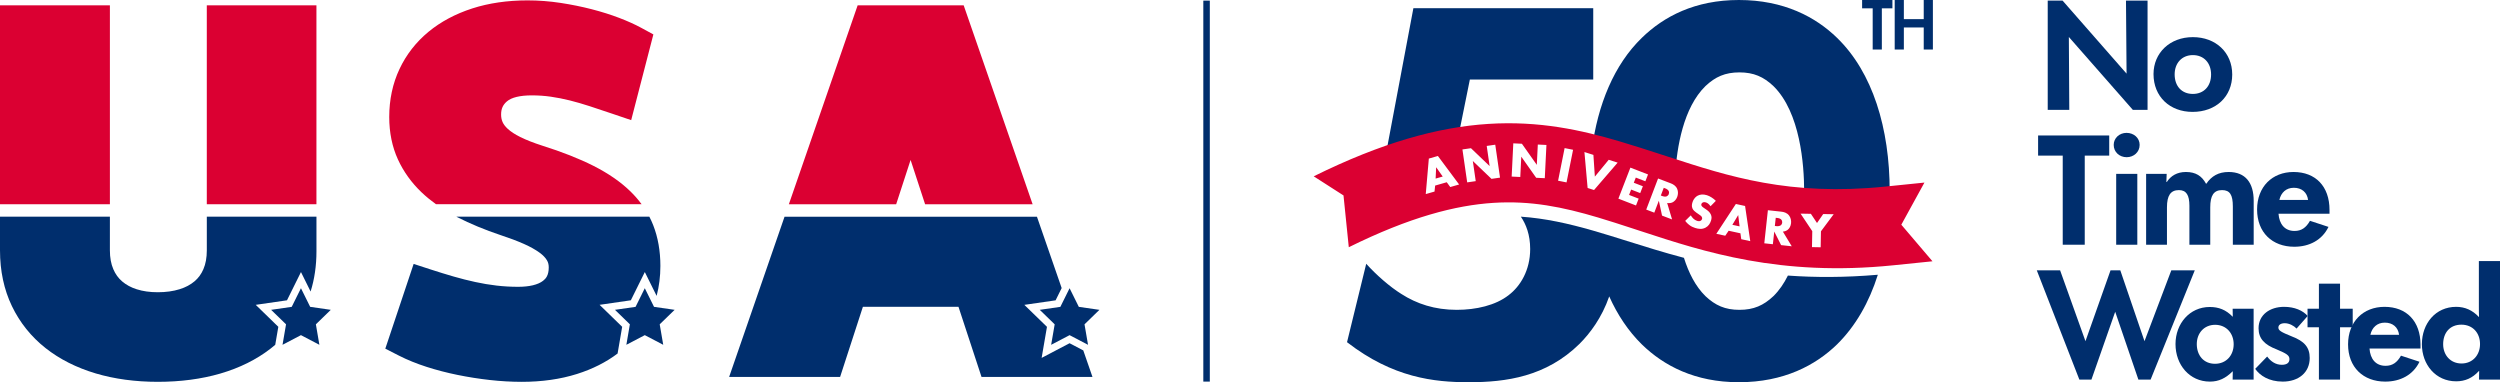 <svg width="1125" height="172" viewBox="0 0 1125 172" fill="none" xmlns="http://www.w3.org/2000/svg">
<path d="M189.812 86.649C191.754 88.499 193.895 90.244 196.2 91.904H288.721C287.248 89.89 285.575 87.963 283.711 86.148C279.351 81.887 273.726 77.998 267 74.602C260.62 71.387 252.906 68.344 244.073 65.562C240.112 64.291 236.749 62.969 234.079 61.638C231.73 60.471 229.849 59.236 228.48 57.974C227.387 56.962 226.607 55.943 226.165 54.94C225.715 53.92 225.498 52.814 225.498 51.544C225.498 48.977 226.278 47.205 228.116 45.624C230.161 43.852 234.027 42.919 239.271 42.919C242.218 42.919 245.096 43.117 247.826 43.506C250.661 43.913 253.53 44.474 256.373 45.183C259.277 45.909 262.31 46.791 265.387 47.793C268.595 48.847 272.096 50.014 275.798 51.267L284.032 54.059L294.018 15.488L288.496 12.489C285.74 10.994 282.411 9.49 278.606 8.038C274.853 6.603 270.701 5.298 266.263 4.149C261.86 3.017 257.196 2.066 252.377 1.323C247.419 0.562 242.374 0.174 237.381 0.174C228.332 0.174 219.976 1.392 212.548 3.786C204.955 6.24 198.324 9.775 192.846 14.295C187.229 18.927 182.826 24.571 179.766 31.079C176.706 37.578 175.155 44.837 175.155 52.659C175.155 59.642 176.464 66.054 179.055 71.715C181.595 77.263 185.209 82.285 189.803 86.649H189.812Z" fill="#DB0032"/>
<path d="M279.985 147.066L269.809 137.171L283.877 135.131L290.17 122.418L295.484 133.152C296.602 128.891 297.174 124.38 297.174 119.661C297.174 112.981 296.09 106.819 293.949 101.348C293.438 100.043 292.857 98.764 292.207 97.511H205.381C205.502 97.571 205.615 97.64 205.736 97.701C211.57 100.691 218.166 103.422 225.352 105.833L225.412 105.851C229.218 107.095 232.711 108.417 235.788 109.774C238.588 111.019 240.971 112.35 242.87 113.741C244.343 114.821 245.453 115.971 246.146 117.164C246.683 118.08 246.935 119.082 246.935 120.327C246.935 123.905 245.643 125.382 244.378 126.359C242.089 128.131 238.206 129.064 233.153 129.064C229.842 129.064 226.583 128.874 223.453 128.511C220.272 128.139 217.065 127.603 213.91 126.912C210.712 126.221 207.426 125.391 204.141 124.44C200.761 123.464 197.268 122.384 193.757 121.243L186.138 118.762L173.388 156.901L179.559 160.047C183.269 161.94 187.464 163.642 192.015 165.103C196.436 166.52 201.108 167.739 205.901 168.715C210.651 169.683 215.522 170.452 220.385 170.997C225.308 171.55 230.171 171.826 234.826 171.826C243.858 171.826 252.213 170.634 259.659 168.283C266.602 166.088 272.73 163.003 277.914 159.088L279.977 147.075L279.985 147.066Z" fill="#002E6D"/>
<path d="M290.159 129.698L294.311 138.081L303.586 139.42L296.868 145.945L298.454 155.158L290.159 150.811L281.864 155.158L283.441 145.945L276.732 139.42L286.007 138.081L290.159 129.698Z" fill="#002E6D"/>
<path d="M403.276 91.913L409.768 71.975L416.295 91.913H464.679L433.657 2.404H385.94L354.987 91.913H403.276Z" fill="#DB0032"/>
<path d="M481.311 154.45L468.734 161.053L471.135 147.078L460.95 137.183L475.018 135.152L477.749 129.629L466.628 97.523H353.044L328.115 169.609H378.051L388.305 138.056H431.315L441.682 169.609H491.609L487.474 157.682L481.311 154.45Z" fill="#002E6D"/>
<path d="M481.313 129.702L485.465 138.085L494.739 139.425L488.03 145.95L489.617 155.163L481.313 150.816L473.018 155.163L474.604 145.95L467.886 139.425L477.161 138.085L481.313 129.702Z" fill="#002E6D"/>
<path d="M142.395 2.399H93.058V91.908H142.395V2.399Z" fill="#DB0032"/>
<path d="M125.251 147.071L115.075 137.176L129.143 135.136L135.436 122.423L139.77 131.187C141.521 125.621 142.405 119.571 142.405 113.107V97.507H93.067V112.657C93.067 115.916 92.556 118.75 91.542 121.101C90.588 123.331 89.279 125.12 87.554 126.58C85.691 128.153 83.498 129.32 80.828 130.149C77.95 131.048 74.657 131.506 71.033 131.506C67.41 131.506 64.298 131.057 61.507 130.167C58.916 129.346 56.775 128.179 54.946 126.615C53.238 125.154 51.938 123.348 50.976 121.101C49.97 118.75 49.45 115.916 49.45 112.657V97.507H0V112.657C0 121.922 1.803 130.366 5.365 137.755C8.928 145.17 14.025 151.522 20.5 156.638C26.819 161.625 34.42 165.462 43.097 168.046C51.539 170.553 60.935 171.823 71.033 171.823C81.132 171.823 90.632 170.578 99.091 168.115C107.803 165.583 115.439 161.789 121.793 156.846C122.495 156.301 123.179 155.731 123.856 155.16L125.242 147.08L125.251 147.071Z" fill="#002E6D"/>
<path d="M49.45 2.399H0V91.908H49.45V2.399Z" fill="#DB0032"/>
<path d="M135.428 129.699L139.58 138.082L148.854 139.422L142.145 145.947L143.723 155.16L135.428 150.812L127.133 155.16L128.719 145.947L122.001 139.422L131.276 138.082L135.428 129.699Z" fill="#002E6D"/>
<path fill-rule="evenodd" clip-rule="evenodd" d="M541.494 171.72V0.28L544.416 0.28V171.72H541.494Z" fill="#002E6D"/>
<path fill-rule="evenodd" clip-rule="evenodd" d="M850.359 86.123C850.359 86.85 850.354 87.573 850.343 88.295L846.303 88.708C833.576 90.007 822.204 90.253 811.8 89.739C811.845 88.373 811.864 87.079 811.864 85.877C811.864 74.278 810.137 50.588 798.046 38.743C793.604 34.548 789.162 32.574 782.747 32.574C776.331 32.574 771.889 34.548 767.448 38.743C757.512 48.477 754.574 66.209 753.843 78.657C750.619 77.679 747.416 76.681 744.208 75.681C738.574 73.925 732.925 72.165 727.126 70.503C723.575 69.485 719.97 68.509 716.294 67.612C718.981 46.954 726.376 29.092 738.823 17.027C748.694 7.403 762.759 0 782.5 0C802.734 0 817.046 7.65 826.67 17.027C842.709 32.574 850.359 57.745 850.359 86.123ZM804.552 124.007C816.796 124.888 830.198 124.906 845.028 123.639C841.122 136.008 835.038 146.733 826.67 154.973C817.046 164.35 802.734 172 782.5 172C762.759 172 748.694 164.597 738.823 154.973C732.739 148.982 727.862 141.677 724.152 133.382C720.798 143.024 715.511 150.004 710.789 154.726C695.737 169.532 677.723 172 660.944 172C645.398 172 626.891 170.026 606.163 153.986L614.8 118.697C619.242 123.633 625.411 129.062 630.592 132.27C637.502 136.712 645.645 139.426 655.515 139.426C664.152 139.426 673.035 137.452 678.957 132.763C684.139 128.815 688.581 121.659 688.581 112.034C688.581 105.688 686.745 100.974 684.385 97.499C695.396 98.251 705.79 100.593 716.849 103.763C721.809 105.185 726.907 106.786 732.214 108.454C740.179 110.956 748.618 113.607 757.775 116.023C759.869 122.685 762.955 128.859 767.448 133.257C771.889 137.452 776.331 139.426 782.747 139.426C789.162 139.426 793.604 137.452 798.046 133.257C800.666 130.693 802.807 127.524 804.552 124.007ZM670.568 56.511C683.37 56.511 694.165 59.699 702.626 64.769C691.792 62.938 680.208 62.052 667.445 62.885C653.793 63.776 639.248 66.599 623.174 71.91L636.021 3.702H716.958V35.782H661.437L656.996 57.745C661.191 57.004 666.373 56.511 670.568 56.511ZM846.829 3.744H851.586V0H837.95V3.744H842.707V22.296H846.829V3.744ZM856.735 8.624V0H852.613V22.296H856.735V12.368H865.678V22.296H869.8V0H865.678V8.624H856.735Z" fill="#002E6D"/>
<path fill-rule="evenodd" clip-rule="evenodd" d="M606.956 111.252C634.487 97.631 655.082 92.374 672 91.288C688.852 90.207 703.316 93.169 719.145 97.882C724.099 99.357 729.191 101.016 734.493 102.744C735.818 103.176 737.157 103.615 738.509 104.058C766.712 113.302 801.103 124.574 851.904 119.388L869.612 117.58L855.592 101.117L865.997 82.161L848.288 83.969C805.413 88.347 777.928 79.399 750.954 70.618C749.423 70.12 747.894 69.622 746.364 69.127C740.736 67.308 735.094 65.483 729.302 63.759C711.564 58.478 692.52 54.295 669.72 55.759C646.987 57.218 621.784 64.195 591.17 79.341L604.576 87.946L606.956 111.252ZM680.247 79.455L684.126 79.646L684.576 70.498L691.278 79.998L695.157 80.189L695.893 65.233L692.014 65.042L691.564 74.191L684.862 64.69L680.983 64.499L680.247 79.455ZM664.081 81.514L660.237 82.07L658.093 67.251L661.937 66.695L670.336 74.735L669.024 65.669L672.868 65.113L675.012 79.933L671.168 80.489L662.769 72.449L664.081 81.514ZM652.615 84.169L651.035 82.007L645.814 83.508L645.538 86.204L641.59 87.339L642.976 71.36L647.054 70.187L656.606 83.022L652.615 84.169ZM646.031 80.362L649.224 79.444L646.266 75.249L646.031 80.362ZM704.076 66.638L707.884 67.4L704.946 82.083L701.138 81.321L704.076 66.638ZM717.032 69.705L712.99 68.415L714.428 84.592L717.316 85.513L727.94 73.184L723.919 71.901L717.684 79.48L717.032 69.705ZM741.613 78.502L740.421 81.579L736.109 79.91L735.209 82.233L739.291 83.814L738.099 86.892L734.017 85.311L733.085 87.719L737.398 89.388L736.206 92.466L728.272 89.394L733.679 75.43L741.613 78.502ZM751.796 82.477L746.131 80.321L740.806 94.316L744.436 95.698L746.479 90.326L747.919 97.023L752.43 98.739L750.224 91.343C750.922 91.464 751.776 91.429 752.522 91.112C753.469 90.704 754.288 89.814 754.743 88.618C755.166 87.506 755.231 86.138 754.745 85.016C754.124 83.555 752.845 82.876 751.796 82.477ZM747.374 87.976L748.691 84.514L749.383 84.777C750.181 85.081 750.709 85.522 750.917 85.986C751.12 86.399 751.112 86.924 750.953 87.344C750.785 87.785 750.421 88.174 750.044 88.344C749.444 88.596 748.612 88.447 748.066 88.239L747.374 87.976ZM758.339 99.399L760.87 96.902C761.425 97.901 762.401 98.987 763.685 99.392C764.434 99.629 764.958 99.535 765.275 99.353C765.556 99.207 765.808 98.933 765.923 98.569C766.01 98.29 766.005 97.936 765.786 97.584C765.544 97.181 765.091 96.873 764.368 96.38L764.182 96.253L763.313 95.649C762.775 95.267 761.999 94.669 761.623 93.844C761.146 92.822 761.378 91.789 761.608 91.061C762.162 89.306 763.185 88.452 764.002 88.027C764.96 87.529 766.355 87.287 768.089 87.835C769.501 88.281 771.008 89.251 772.133 90.383L769.743 92.807C768.908 91.578 768.1 91.228 767.607 91.073C767.243 90.958 766.724 90.888 766.252 91.115C765.97 91.262 765.746 91.45 765.645 91.771C765.564 92.028 765.546 92.234 765.635 92.474C765.701 92.636 765.877 92.975 766.673 93.509L767.7 94.21C768.511 94.772 769.351 95.391 769.844 96.441C770.328 97.441 770.27 98.294 769.959 99.279C769.547 100.585 768.827 101.746 767.475 102.449C765.869 103.284 764.318 103.053 762.798 102.573C761.899 102.289 761.07 101.933 760.143 101.216C759.934 101.056 759.143 100.43 758.339 99.399ZM783.193 104.985L783.56 107.637L787.619 108.517L785.285 92.689L781.139 91.79L772.349 105.206L776.364 106.077L777.884 103.833L783.193 104.985ZM782.812 101.87L779.565 101.166L782.194 96.774L782.812 101.87ZM795.549 94.597L801.574 95.251C802.69 95.373 804.099 95.707 805.069 96.964C805.823 97.926 806.106 99.267 805.977 100.45C805.839 101.722 805.272 102.789 804.458 103.423C803.817 103.918 802.999 104.168 802.293 104.227L806.295 110.827L801.497 110.305L798.413 104.189L797.792 109.903L793.931 109.483L795.549 94.597ZM799.085 98.007L798.684 101.69L799.421 101.77C800.001 101.833 800.844 101.766 801.361 101.371C801.683 101.112 801.937 100.643 801.988 100.174C802.036 99.728 801.911 99.217 801.61 98.869C801.292 98.473 800.669 98.179 799.821 98.087L799.085 98.007ZM815.522 104.02L815.392 111.203L819.298 111.273L819.427 104.09L825.156 96.402L820.443 96.317L817.654 100.353L814.899 96.217L810.253 96.133L815.522 104.02Z" fill="#DB0032"/>
<path d="M956.955 33.139L956.693 0.28H966.4V49.439H959.776L930.983 16.644L931.18 49.439H921.473V0.28H928.163L956.955 33.139Z" fill="#002E6D"/>
<path d="M986.659 50.352C976.427 50.352 969.082 43.506 969.082 33.335C969.082 23.816 976.427 16.71 986.79 16.71C997.087 16.71 1004.5 23.621 1004.5 33.531C1004.5 43.506 997.153 50.352 986.659 50.352ZM986.79 42.267C991.709 42.267 994.988 38.812 994.988 33.531C994.988 28.38 991.775 24.794 986.79 24.794C981.871 24.794 978.592 28.38 978.592 33.465C978.592 38.812 981.805 42.267 986.79 42.267Z" fill="#002E6D"/>
<path d="M938.132 110.123H928.229V70.026H917.145V60.964H949.151V70.026H938.132V110.123Z" fill="#002E6D"/>
<path d="M957.005 70.744C953.791 70.744 951.168 68.462 951.168 65.202C951.168 62.138 953.726 59.79 956.94 59.79C960.219 59.79 962.842 62.072 962.842 65.202C962.842 68.462 960.153 70.744 957.005 70.744ZM961.793 110.123H952.283V78.241H961.793V110.123Z" fill="#002E6D"/>
<path d="M975.133 110.123H965.754V78.241H975.001L974.87 81.892H975.067C976.838 79.154 979.658 77.394 983.659 77.394C988.053 77.394 990.808 79.154 992.71 82.675H992.841C995.202 79.219 998.35 77.394 1002.88 77.394C1010.48 77.394 1014.16 82.284 1014.16 90.368V110.123H1004.78V92.911C1004.78 87.695 1003.47 85.544 999.924 85.544C996.12 85.544 994.612 88.086 994.612 93.302V110.123H985.233V92.585C985.233 87.826 983.855 85.544 980.511 85.544C976.707 85.544 975.133 88.086 975.133 93.302V110.123Z" fill="#002E6D"/>
<path d="M1048.28 94.476V96.171H1025.33C1025.66 100.865 1028.15 103.929 1032.54 103.929C1035.62 103.929 1037.72 102.495 1039.49 99.366L1047.82 102.104C1044.94 108.037 1039.23 111.036 1032.41 111.036C1022.51 111.036 1015.69 104.581 1015.69 94.28C1015.69 84.044 1022.51 77.394 1032.08 77.394C1041.99 77.394 1048.28 83.849 1048.28 94.476ZM1025.72 89.977H1038.64C1038.18 86.522 1035.76 84.5 1032.21 84.5C1028.74 84.5 1026.44 86.717 1025.72 89.977Z" fill="#002E6D"/>
<path d="M941.149 170.808H935.706L916.554 121.648H927.048L938.46 153.53L949.741 121.648H954.135L965.023 153.53L977.09 121.648H987.65L967.777 170.808H962.268L951.84 140.295L941.149 170.808Z" fill="#002E6D"/>
<path d="M994.455 171.72C985.273 171.72 978.977 164.157 978.977 154.834C978.977 145.641 985.339 138.143 994.39 138.143C998.391 138.143 1001.67 139.382 1004.69 142.512H1004.75L1004.69 138.926H1014.13V170.808H1004.69L1004.75 167.091H1004.69C1001.54 170.221 998.456 171.72 994.455 171.72ZM996.751 163.701C1001.8 163.701 1005.15 159.919 1005.15 154.899C1005.15 149.944 1001.8 146.163 996.816 146.163C991.832 146.163 988.553 149.944 988.553 154.834C988.553 159.919 991.635 163.701 996.751 163.701Z" fill="#002E6D"/>
<path d="M1027.23 171.72C1021 171.72 1016.94 168.982 1014.84 165.983L1020.22 160.441C1021.92 162.723 1024.08 164.157 1026.84 164.157C1029.07 164.157 1030.25 163.245 1030.25 161.615C1030.25 159.919 1029 159.137 1024.54 157.246C1019.1 155.16 1016.35 152.422 1016.35 147.727C1016.35 141.534 1021.59 138.078 1027.82 138.078C1032.55 138.078 1036.28 139.708 1038.45 142.186L1033.46 147.858C1032.22 146.554 1030.12 145.446 1028.15 145.446C1026.31 145.446 1025.27 146.228 1025.27 147.401C1025.27 148.705 1026.45 149.423 1031.3 151.379C1036.94 153.53 1039.37 156.268 1039.37 161.093C1039.37 167.678 1034.32 171.72 1027.23 171.72Z" fill="#002E6D"/>
<path d="M1053.02 170.808H1043.51V147.271H1038.39V138.926H1043.51V127.646H1053.02V138.926H1058.72V147.271H1053.02V170.808Z" fill="#002E6D"/>
<path d="M1089.23 155.16V156.855H1066.28C1066.6 161.549 1069.1 164.614 1073.49 164.614C1076.57 164.614 1078.67 163.179 1080.44 160.05L1088.77 162.788C1085.89 168.721 1080.18 171.72 1073.36 171.72C1063.46 171.72 1056.63 165.266 1056.63 154.964C1056.63 144.728 1063.46 138.078 1073.03 138.078C1082.93 138.078 1089.23 144.533 1089.23 155.16ZM1066.67 150.661H1079.59C1079.13 147.206 1076.7 145.185 1073.16 145.185C1069.69 145.185 1067.39 147.401 1066.67 150.661Z" fill="#002E6D"/>
<path d="M1105.26 171.59C1096.08 171.59 1089.85 164.092 1089.85 154.899C1089.85 145.576 1096.01 138.078 1105.26 138.078C1109.26 138.078 1112.6 139.578 1115.49 142.642H1115.56C1115.49 141.142 1115.49 139.317 1115.49 137.883V117.476H1125V170.808H1115.56L1115.62 166.961H1115.49C1112.6 170.156 1109.26 171.59 1105.26 171.59ZM1107.69 163.571C1112.67 163.571 1116.01 159.789 1116.01 154.834C1116.01 149.749 1112.67 146.098 1107.62 146.098C1102.44 146.098 1099.42 149.749 1099.42 154.899C1099.42 159.789 1102.7 163.571 1107.69 163.571Z" fill="#002E6D"/>
</svg>
